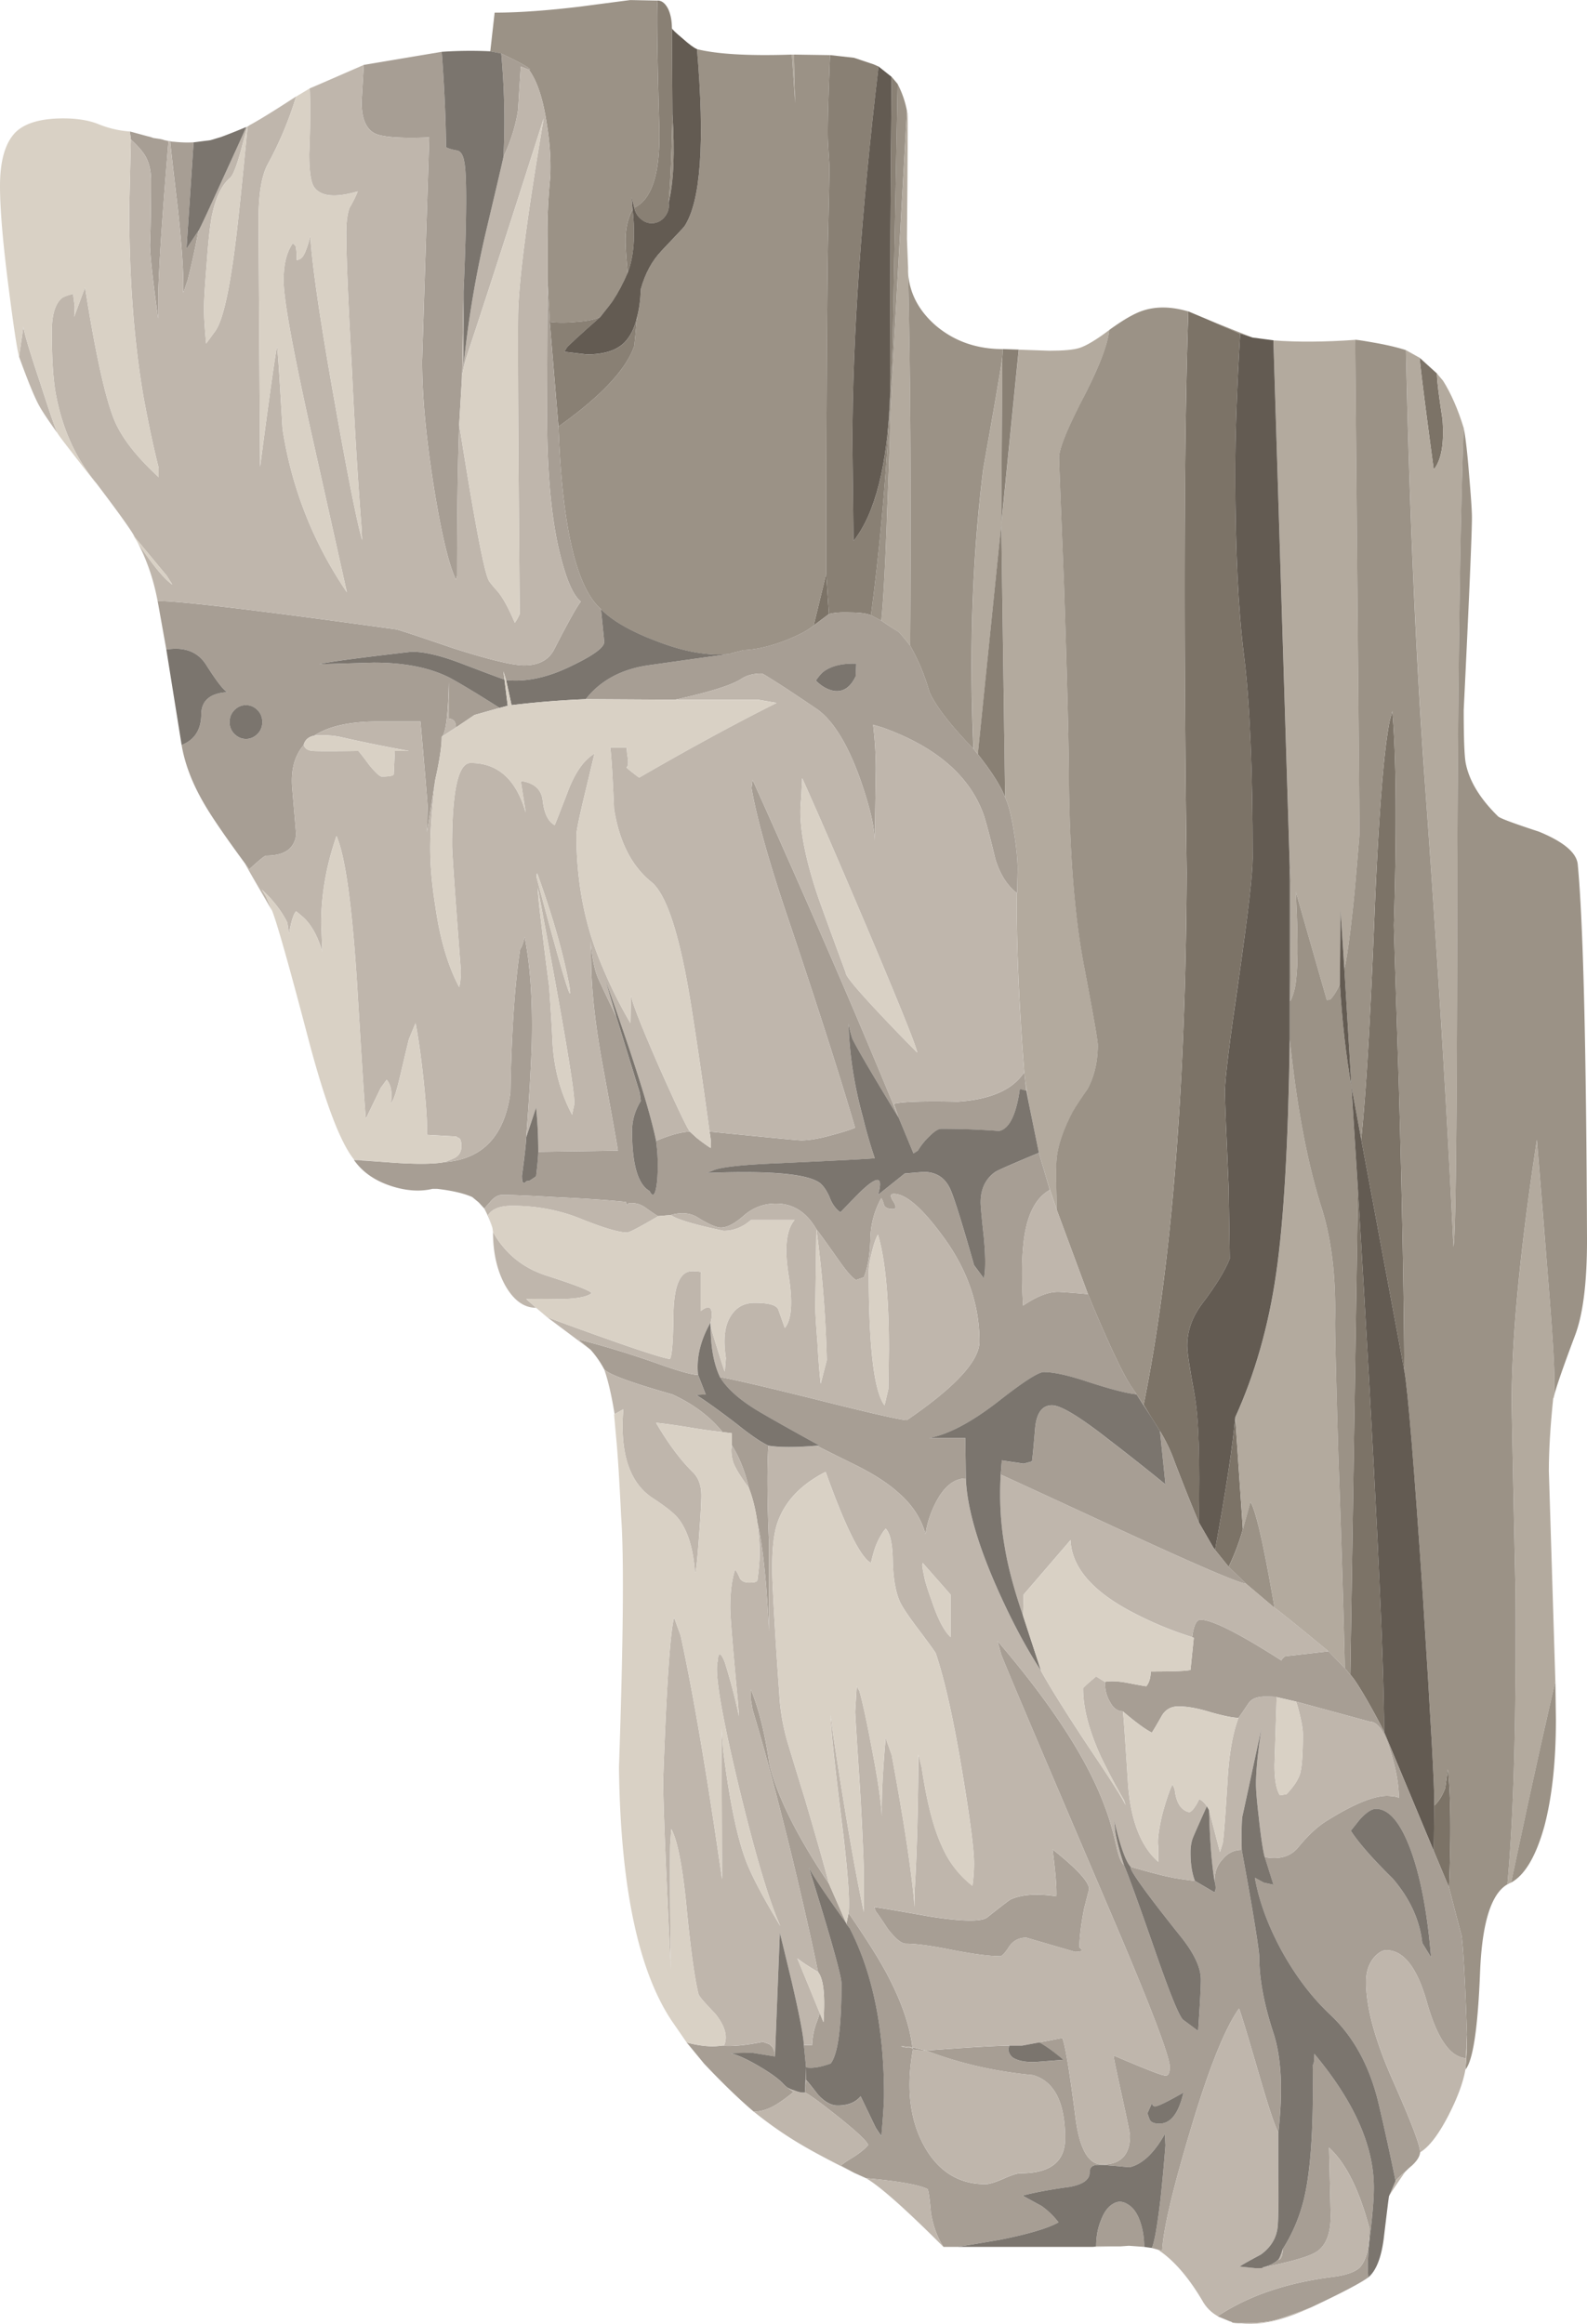 <svg xmlns="http://www.w3.org/2000/svg" viewBox="0 0 145.5 213.05"><g fill-rule="evenodd"><path d="M109.903 139.551c-.636-1.5-1.368-3.335-2.203-5.503a14.682 14.682 0 00-1.353-2.847l-.85-1.352-.648-1.05c2.533-12.5 3.852-28.765 3.95-48.799-.298-22.735-.249-39.882.151-51.45l1.9.8 2.851 1.25c-.302 5-.453 9.234-.453 12.701 0 6.933.267 12.514.8 16.748s.8 10.449.8 18.652c0 1.368-.414 4.98-1.25 10.85-.863 5.898-1.298 9.414-1.298 10.547 0 .668.118 3.618.351 8.852l.098 6.45c-.434 1.099-1.284 2.481-2.549 4.146-.899 1.202-1.353 2.485-1.353 3.853 0 .566.22 2.016.65 4.35.406 2.134.537 6.07.406 11.802zm21.844-105.303v.053c0 .602.172 1.983.504 4.152.166 2.197-.102 3.73-.801 4.598-.732-5.433-1.166-8.852-1.299-10.253l1.596 1.45zm-18.497 95.7l.698 10.25c-.298 1.098-.733 2.25-1.3 3.452l-1.25-1.552c1.002-5.464 1.617-9.518 1.852-12.15zm-37.5-77.353l.249 3.701-1.401 1.05 1.152-4.751zm52.998 73.05l-3.95-21.201c.434-4.034.85-11.134 1.25-21.299.366-8.599.814-14.269 1.352-16.997l.249-.953c.366 4.2.415 10.733.146 19.6 0 .331.151 5.2.455 14.6.297 10.669.464 19.419.498 26.25zm4.1 47.401l-1.4-3.348.048-4.152c.401-.366.738-.897 1.001-1.601l.25-1.747c.268 2.5.302 6.112.102 10.848zm-8.347-63.901c1.596 26.396 2.398 42.95 2.398 49.649-.304-.635-.817-1.601-1.554-2.9-.795-1.368-1.313-2.149-1.547-2.349l.698-44.4h.005z" fill="#7c7367"/><path d="M134.2 39.25c-.366 9.771-.566 25.455-.6 47.051-.034 18.038-.146 27.369-.351 28.003-.566-12.201-1.431-26.333-2.598-42.401-.835-11.568-1.416-24.835-1.749-39.8l1.25.697c.133 1.401.562 4.82 1.3 10.254.698-.869.967-2.401.8-4.599-.337-2.169-.503-3.55-.503-4.151v-.054l.552.655c.733 1.166 1.368 2.613 1.899 4.345zm8.253 88.878v.025c-.034 0-.05.018-.05.048-.268 2.568-.4 4.785-.4 6.65l.596 19.302c-1.133 4.833-2.48 10.98-4.048 18.447l-.351.103c.566-5.933.815-14.814.751-26.65-.234-11.002-.351-16.852-.351-17.55 0-5.932.766-13.935 2.3-23.998.8 9.696 1.269 15.566 1.401 17.598.229 3.276.283 5.282.151 6.025zm-24.198-32.825c.629 6.137 1.596 11.27 2.9 15.4.932 2.935 1.347 6.436 1.25 10.503 0 1.265.097 5.318.297 12.149.298 8.564.5 15.103.602 19.599l-1.5-1.548c-2.9-2.402-4.55-3.735-4.952-3.999-.966-5.668-1.698-8.9-2.196-9.702l-.704 2.5-.697-10.249c1.796-3.97 3.046-8.355 3.75-13.15.697-4.833 1.112-12.001 1.25-21.503zm-34.8-36.1c-.635-.8-1.001-1.23-1.104-1.298-.2-.102-.717-.434-1.547-1.001.2-1.933.38-5.38.546-10.351.166-4.097.249-6.665.249-7.695 0-.67.517-10.235 1.553-28.702l.05.249c.033.333.018 4.165-.05 11.499l.103 2.652v.352c.229 9.628.297 21.063.2 34.296zM72.8 5.006l.102 4.448-.302-4.448h.2zm24.102 105.953l-.747-2.203-.904-3.052-.899-4.4-.35-2.148-.098-.849c-.469-5.967-.703-11.451-.703-16.451h.054l.049-2.147c0-.835-.103-1.905-.304-3.204-.229-1.568-.513-2.7-.849-3.399l-.347-25.049-2.148 21.099-.401-.497c-.4-9.17-.103-17.735.899-25.704 1.132-6.366 1.713-9.785 1.748-10.249l-.098 15.351 1.602-16 2.798.098c1.299 0 2.216-.084 2.749-.25.634-.2 1.552-.746 2.748-1.65-.131 1.334-.946 3.452-2.446 6.352-1.435 2.764-2.152 4.552-2.152 5.347 0 .337.15 4.205.448 11.602.269 8.033.42 13.686.454 16.948.03 7.27.484 13.218 1.348 17.852.87 4.565 1.303 7.05 1.303 7.451 0 1.533-.316 2.88-.951 4.048-.768 1.104-1.25 1.85-1.45 2.251-.865 1.699-1.334 3.183-1.403 4.448-.033.8-.018 2.27.05 4.405zm26.353-22.154l-.353-5.4-.053 6.801c-.264.635-.562 1.119-.898 1.45l-.299.049-2.85-9.951c.2 3.7.214 6.333.048 7.9-.064.836-.249 1.553-.546 2.153.028-3.466.048-5.986.048-7.553 0-2.832-.035-4.414-.102-4.747l-1.5-48.3c2.169.167 4.669.152 7.5-.048l.401 45.248c0 .034-.151 1.797-.45 5.298-.366 3.701-.684 6.07-.946 7.1z" fill="#b3aa9e"/><path d="M118.252 95.298V79.503c.063.33.098 1.913.098 4.745 0 1.567-.015 4.087-.049 7.553.298-.6.483-1.317.546-2.152.172-1.563.152-4.2-.048-7.901l2.851 9.95.302-.048c.333-.331.63-.815.9-1.45.2 3.433.552 6.567 1.05 9.4l.6 9.55-.703 44.4-.498-.601c-.099-4.501-.299-11.035-.601-19.599-.2-6.836-.297-10.884-.297-12.149.097-4.067-.318-7.568-1.25-10.502-1.304-4.131-2.272-9.268-2.9-15.401zm24.198 32.827c.131-.742.077-2.749-.151-6.025-.133-2.031-.602-7.901-1.397-17.598-1.538 10.063-2.305 18.067-2.305 24 0 .697.118 6.547.352 17.548.068 11.836-.185 20.718-.748 26.65l.348-.102c1.567-7.467 2.92-13.614 4.052-18.448l.049 3.501c0 3.833-.351 7.08-1.05 9.752-.766 2.763-1.783 4.497-3.051 5.195-1.7.635-2.647 3.335-2.848 8.1-.2 5.235-.654 8.252-1.352 9.053a31.49 31.49 0 00.152-3.203c-.171-4.863-.337-7.895-.504-9.097a448.768 448.768 0 01-1.147-4.4c.2-4.736.166-8.348-.103-10.848l-.25 1.747c-.268.699-.6 1.231-1 1.601.034-1.435-.318-7.851-1.05-19.252-.8-11.899-1.367-18.784-1.7-20.649-.033-6.831-.2-15.581-.497-26.25-.304-9.4-.455-14.269-.455-14.6.269-8.867.22-15.4-.146-19.6l-.249.953c-.538 2.728-.986 8.398-1.353 16.997-.4 10.17-.815 17.27-1.25 21.303L123.9 99.6l-.649-10.801c.262-1.03.58-3.399.946-7.1.304-3.496.45-5.264.45-5.298l-.401-45.248c.171 0 .719.082 1.651.248 1.166.2 2.168.435 3.003.699.332 14.97.913 28.233 1.748 39.8 1.167 16.069 2.032 30.2 2.603 42.401.2-.633.312-9.965.346-28.002.034-21.596.234-37.28.6-47.046.166.796.338 2.266.504 4.4.166 1.933.249 3.197.249 3.798 0 1.402-.249 7.285-.753 17.652 0 2.73.069 4.38.201 4.946.337 1.601 1.318 3.204 2.95 4.8.165.171 1.415.635 3.75 1.401 2.27.933 3.452 1.934 3.554 3.003.498 5.23.781 16.713.849 34.448 0 3.897-.366 6.817-1.103 8.75-1.157 3.077-1.807 4.967-1.948 5.674zM58.149 19.053l-.25-.997.097 1.148c-.429.801-.649 1.734-.649 2.802 0 .665.07 1.665.2 2.999-.43 1.001-.883 1.85-1.347 2.549-.133.2-.518.702-1.153 1.499-.463.235-1.18.386-2.148.453-.967.099-1.802.099-2.5 0l-.2-3.852v-3.598c-.034-1.802.048-3.75.248-5.85.07-1.601-.048-3.286-.35-5.048-.333-2.17-.865-3.75-1.597-4.752.331-.033-.518-.532-2.549-1.498l-1.001-.2.4-3.55c2.197 0 4.815-.187 7.847-.553 3.037-.4 4.57-.6 4.6-.6l2.5.049c-.098.766-.05 4.654.15 11.65.103 4.136-.663 6.582-2.298 7.349zm3.148-.45c.167-1.83.284-4.55.352-8.15.235 3.536.117 6.25-.352 8.15zm14.8-13.55c-.166 4.137-.23 6.735-.195 7.803.03.602.083 1.417.147 2.447 0 .337-.049 2.67-.147 7.002-.102 6.899-.15 17.001-.15 30.303l-1.153 4.746c-.567.469-1.5.952-2.799 1.45-1.366.502-2.583.766-3.651.801a9.43 9.43 0 01-.997.249l-.102.054-.151.048c-1.934.2-4.152-.186-6.652-1.152-2.397-.899-4.116-1.88-5.146-2.949-2.27-1.997-3.569-7.584-3.901-16.749 3.901-2.768 6.216-5.233 6.949-7.402.102-.966.185-1.831.253-2.598.195-.732.313-1.601.347-2.602.4-1.43 1.035-2.598 1.9-3.501 1.332-1.397 2.035-2.148 2.098-2.247 1.504-2.27 1.885-7.685 1.153-16.25 1.865.465 4.766.63 8.701.499l.298 4.448-.103-4.448 3.301.049zm7.354 54.15c.098-13.232.029-24.667-.2-34.295.098 1.898.946 3.55 2.549 4.946 1.699 1.435 3.75 2.152 6.147 2.152l-.048.699c-.035.464-.617 3.883-1.749 10.249-1.001 7.969-1.304 16.534-.904 25.704-2.134-2.203-3.481-3.95-4.047-5.254a19.086 19.086 0 00-1.748-4.2zm-2.651-2.3l-.953-.497c1.002-7.466 1.67-15.85 2.002-25.151 0-.499.152-8.35.45-23.55.4.766.683 1.583.85 2.451C82.112 28.623 81.6 38.19 81.6 38.858c0 1.03-.083 3.598-.254 7.695-.166 4.97-.346 8.418-.546 10.35zm28.149-28.348c-.4 11.568-.449 28.715-.152 51.45-.097 20.034-1.416 36.299-3.95 48.799l-.8-1.196-.2-.303c-.797-1.099-2.163-3.985-4.097-8.648l-2.851-7.7c-.069-2.133-.084-3.603-.05-4.4.063-1.27.532-2.753 1.397-4.452.2-.401.684-1.148 1.45-2.246.635-1.168.953-2.52.953-4.053 0-.401-.435-2.881-1.304-7.451-.865-4.634-1.314-10.581-1.349-17.848-.029-3.266-.18-8.92-.449-16.952-.297-7.398-.448-11.265-.448-11.598 0-.8.717-2.582 2.147-5.35 1.505-2.9 2.32-5.02 2.451-6.353 1.237-.899 2.233-1.479 3.004-1.748 1.264-.435 2.68-.415 4.248.049zm4.751 2.05l-2.851-1.25 3.998 1.603-1.147-.353zm.249 109.6l.698-2.5c.503.801 1.235 4.034 2.202 9.702l-2.603-2.202-1.596-1.547c.566-1.202 1.001-2.354 1.299-3.453z" fill="#9b9286"/><path d="M76.099 5.05l2.202.249 1.796.601.454.2C78.95 19.563 78.15 31.088 78.15 40.65l.102 8.95c1.997-2.535 3.116-6.969 3.35-13.301 0-10.43.048-20.18.15-29.248l.548.649c-.297 15.2-.45 23.053-.45 23.55-.331 9.301-1 17.681-2.001 25.151-.43-.166-1.065-.248-1.9-.248-.83-.034-1.479.015-1.948.146l-.249-3.701c0-13.297.05-23.4.152-30.298.097-4.331.146-6.665.146-7.002-.064-1.03-.118-1.845-.146-2.447-.04-1.068.028-3.666.195-7.802zm-14.449 5.4c-.068 3.599-.185 6.319-.351 8.15.068.435-.034.835-.298 1.201-.268.367-.601.582-1.001.649a1.429 1.429 0 01-1.153-.297c-.366-.27-.595-.635-.697-1.104 1.635-.766 2.401-3.213 2.299-7.349-.2-6.996-.249-10.884-.152-11.65.372 0 .69.249.953.753.235.497.351 1.098.351 1.796l.049 7.851zm31.749 21.603l-1.601 16L91.9 32.7l.049-.697 1.45.049zm-1.598 16L92.15 73.1c-.401-1.035-1.231-2.347-2.5-3.95L91.8 48.053zM57.55 25.003c-.131-1.333-.2-2.334-.2-2.998 0-1.07.22-2.002.649-2.804.268 2.403.117 4.337-.45 5.802zm-6.348 14.1l-.801-9.598c.699.098 1.534.098 2.5 0 .968-.069 1.685-.22 2.149-.455-1.934 1.705-2.964 2.651-3.1 2.853l-.201.35 2.05.25c1.568 0 2.72-.367 3.453-1.1.533-.532.918-1.303 1.148-2.3-.064.768-.146 1.632-.249 2.598-.732 2.169-3.052 4.634-6.949 7.403z" fill="#898074"/><path d="M63.901 4.5c.733 8.564.347 13.979-1.152 16.25-.068.098-.767.849-2.099 2.245-.865.904-1.5 2.071-1.9 3.501-.034 1.002-.151 1.87-.351 2.603-.23.996-.615 1.767-1.148 2.3-.732.732-1.885 1.098-3.452 1.098l-2.052-.248.202-.352c.136-.2 1.166-1.147 3.1-2.852.635-.795 1.02-1.299 1.152-1.499.464-.698.918-1.547 1.348-2.548.566-1.465.717-3.4.448-5.802L57.9 18.05l.25.996c.103.469.331.835.698 1.104.337.264.717.366 1.152.297.4-.067.732-.282 1.001-.648.264-.367.367-.767.298-1.202.468-1.9.586-4.615.351-8.15l-.049-7.851c.064.136.382.435.948.904.635.566 1.083.899 1.352 1.001zm17.846 2.549c-.097 9.067-.146 18.817-.146 29.247-.233 6.333-1.352 10.767-3.348 13.302l-.103-8.95c0-9.567.8-21.086 2.397-34.552l1.2.953zm31.954 23.548l1.148.353 1.898.249 1.5 48.301v15.795c-.132 9.503-.547 16.67-1.25 21.504-.698 4.8-1.948 9.185-3.75 13.15-.23 2.631-.85 6.685-1.846 12.148l-.151-.197-1.353-2.349c.137-5.732 0-9.668-.4-11.802-.43-2.334-.65-3.784-.65-4.35 0-1.368.45-2.651 1.353-3.853 1.265-1.665 2.115-3.047 2.549-4.146l-.098-6.45c-.234-5.234-.351-8.184-.351-8.852 0-1.133.435-4.65 1.299-10.547.835-5.87 1.25-9.482 1.25-10.85 0-8.203-.269-14.418-.802-18.652s-.8-9.815-.8-16.748c0-3.467.152-7.701.454-12.701zm13.199 128.2c0-6.698-.801-23.247-2.397-49.648l-.602-9.55c-.502-2.833-.853-5.968-1.055-9.4l.054-6.797.352 5.395.65 10.802.898 4.852 3.95 21.198c.333 1.865.899 8.75 1.699 20.648.732 11.402 1.085 17.818 1.05 19.253l-.049 4.151-4.55-10.904z" fill="#635b52"/><path d="M134.5 186.548l-.103 2.153c-1.436-.102-2.617-1.782-3.55-5.048-.898-3.238-2.148-4.854-3.75-4.854-.366 0-.752.235-1.147.699-.469.566-.704 1.303-.704 2.2 0 2.37.835 5.416 2.5 9.152 1.637 3.696 2.452 5.849 2.452 6.45v.049c-.034.366-.283.766-.752 1.201a6.3 6.3 0 00-.499.449c-.497.435-.835.747-1 .947a257.414 257.414 0 00-1.5-6.85c-.8-3.531-2.3-6.334-4.5-8.399-1.7-1.6-3.2-3.583-4.498-5.947-1.235-2.3-2.037-4.503-2.403-6.601l.801.448.898.2-.849-2.7.103.152c.166.063.448.097.848.097.9 0 1.617-.317 2.15-.946.903-1.104 1.753-1.9 2.548-2.403 2.535-1.597 4.439-2.383 5.704-2.348.6.033.932.097 1.001.2 0-1.168-.235-2.534-.704-4.102-.566-1.933-1.216-2.9-1.949-2.9l-6.8-1.85-1.748-.4c-.035-.03-.387-.05-1.05-.05-.766 0-1.285.214-1.553.65-.567.834-.865 1.27-.898 1.298-.47 0-1.3-.166-2.5-.498-1.168-.366-2.17-.552-3-.552-.702 0-1.22.302-1.552.899-.532.937-.83 1.435-.898 1.503-.6-.302-1.484-.952-2.652-1.947-.464 0-.849-.269-1.147-.806-.332-.533-.503-1.163-.503-1.895.538-.103 1.235-.068 2.105.097 1.03.201 1.597.299 1.699.299.264-.333.4-.781.4-1.348 2.134 0 3.35-.048 3.648-.15l.302-2.95a.36.36 0 01-.151-.05c.132-1.035.381-1.567.747-1.6 1.07 0 3.55 1.25 7.451 3.75v-.05a.925.925 0 01.352-.35l3.95-.45 1.5 1.552.497.596c.235.2.753.986 1.553 2.354.732 1.298 1.25 2.265 1.552 2.9l4.546 10.898 1.402 3.35c.401 1.567.781 3.032 1.147 4.4.166 1.205.333 4.238.504 9.1zm-9.05 22.25c-.734.533-2.481 1.45-5.25 2.75-1.635.635-2.782 1.035-3.453 1.2-.732.167-1.678.25-2.846.25h-.2a3.71 3.71 0 01-.703-.05l-.147-.102h-.053l-1.197-.497h.049c2.803-1.865 6.319-3.066 10.553-3.599 1.263-.166 2.098-.469 2.5-.904.566-.63.848-1.811.848-3.55-.932-3.53-2.167-5.995-3.701-7.396l.152 6.25c0 1.635-.434 2.734-1.3 3.3-.668.435-2.333.919-5 1.45.666-.166 1.148-.4 1.452-.698.131 0 .249-.102.346-.302.069-.201.103-.435.103-.699a14.906 14.906 0 001.747-3.852c.768-2.5 1.104-6.851 1.001-13.053.103 0 .152-.331.152-.995 3.53 4.233 5.347 8.198 5.45 11.899.033.932-.07 2.397-.303 4.4-.235 1.767-.299 3.169-.201 4.199zm-22.399-37.797c.367.83 1.349 3.55 2.95 8.149 1.333 3.834 2.168 5.85 2.5 6.05l1.348 1.001c.166-2.466.249-4.033.249-4.702 0-1.099-.615-2.416-1.845-3.95-3.17-3.965-4.703-6.099-4.6-6.396 1.865.532 3.08.85 3.647.947.234.068.981.185 2.251.351l1.797 1.05c.137-.235.137-.581 0-1.05 0-.801.248-1.465.752-2.002.469-.566 1.05-.849 1.748-.849.137.733.45 2.519.952 5.351.435 2.598.649 4.102.649 4.502 0 1.963.435 4.282 1.299 6.948.732 2.232.883 5.269.45 9.102-.333-.6-.948-2.47-1.852-5.6-1-3.438-1.581-5.352-1.747-5.753-1.299 1.803-2.803 5.566-4.503 11.299-1.596 5.337-2.446 8.97-2.548 10.899l-.4-.098-.552-.151c.234-.464.503-1.963.805-4.498.195-1.898.347-3.535.445-4.902l-.048-1.049c-1.002 1.768-2.082 2.783-3.248 3.051-1.035-.102-1.601-.151-1.704-.151-.665-.064-1.113-.084-1.348-.049-.4.034-.6.269-.6.698 0 .635-.6 1.07-1.802 1.304-1.768.23-3.213.498-4.351.796.968.537 1.553.855 1.753.952a7.21 7.21 0 011.548 1.499c-.932.532-2.73 1.069-5.396 1.601-2.5.435-3.817.65-3.95.65h-1.201c-.566-.865-.951-1.919-1.153-3.15-.097-1.166-.195-1.885-.297-2.149-.801-.4-2.685-.73-5.649-1l-1.104-.498-1.196-.654c.165-.166.581-.45 1.25-.85.6-.4 1.015-.747 1.25-1.05-.166-.4-1.134-1.299-2.901-2.7-1.635-1.299-2.603-1.998-2.9-2.1l.097-1.147c.167.166.533.616 1.104 1.348.596.669 1.196 1 1.798 1 .937 0 1.635-.282 2.103-.849l1.397 2.9.498.748c.17-1.831.254-3.081.254-3.75 0-6.134-1.05-11.231-3.15-15.299-.103-.131-.2-.267-.302-.4l.2-1.001c1.5 2.169 2.632 3.95 3.398 5.352 1.402 2.598 2.217 4.917 2.452 6.948l1.25.302c3.998-.302 6.552-.448 7.65-.448-.165.366-.082.712.25 1.05.463.331 1.182.483 2.148.448l2.549-.2c-.864-.732-1.596-1.27-2.197-1.6l2.1-.402c.268.67.668 3.086 1.2 7.251.367 2.901 1.182 4.351 2.447 4.351 1.704 0 2.554-.883 2.554-2.65 0-.202-.254-1.432-.753-3.697-.497-2.266-.751-3.486-.751-3.653 2.734 1.167 4.253 1.768 4.555 1.802.396.166.596-.083.596-.751 0-1.032-1.997-6.197-5.996-15.5-5.766-13.5-8.921-20.932-9.452-22.3l-.348-1.25c5 5.836 8.281 10.9 9.849 15.2.366.934.717 2.134 1.05 3.6.2.932.435 1.513.699 1.748h.003zm3.248 23.702c1.035 0 1.767-.953 2.202-2.853-1.333.768-2.168 1.183-2.5 1.25-.166.064-.302-.019-.401-.254l-.4.904c.133.4.22.615.249.65.132.2.415.303.85.303zm-3.55 11.25h-2.251c0-.904.152-1.705.455-2.403.263-.732.63-1.231 1.098-1.499.434-.268.884-.25 1.353.049.464.269.83.766 1.099 1.499.262.732.4 1.532.4 2.402l-1.402-.102-.752.054zM69.1 193.599c-1.366-1.168-2.885-2.633-4.55-4.4l-1.602-1.948c.035 0 .084.014.151.049 1.201.303 2.218.385 3.053.249.863.102 2.128-.015 3.798-.346l.547.2c.37.228.552.615.552 1.147l-2.149-.351-1.952.054c.634.13 1.517.53 2.651 1.196 1.133.669 1.899 1.235 2.3 1.704.068.063.165.146.302.248l.547.395a13.78 13.78 0 01-1.499 1.104c-.732.464-1.45.699-2.149.699zm6.05-9.048l.347.849c.17-2.465 0-3.999-.498-4.599-.497-2.466-1.265-5.87-2.3-10.201-1.367-5.6-2.602-10.219-3.701-13.852l-.151-.898v-.947c.737 1.796 1.303 4.096 1.703 6.893.733 2.969 2.549 6.603 5.45 10.904l1.597 3.648c-2.032-2.833-3.18-4.552-3.448-5.147 2.002 6.43 3.004 9.98 3.004 10.645 0 4.067-.338 6.518-1.001 7.353-.938.332-1.686.45-2.252.352l-.2-2.051h.752c.03-.669.147-1.299.347-1.9.2-.531.318-.884.351-1.049zm-19.751-59a9.13 9.13 0 00-1.25-1.801l-1.152-.952c2.168.537 4.585 1.27 7.25 2.202 1.935.699 3.185 1.05 3.75 1.05l.705 1.801-.855.049c.937.601 2.187 1.5 3.75 2.7 1.2.968 2.153 1.616 2.85 1.949-.13 2.002-.115 4.917.05 8.75v8.252c-.03-.899-.117-2.266-.25-4.102-.233-2.665-.497-4.599-.8-5.8-.165-1.232-.434-2.315-.795-3.248-.338-1.47-.855-2.769-1.553-3.901v-1.099a70.943 70.943 0 00-.85-.102c-1.167-1.435-2.7-2.583-4.6-3.453-3.735-1.064-5.815-1.831-6.25-2.295zm10.601.699c1.333.234 4.532.981 9.599 2.251 4.531 1.133 7.051 1.699 7.55 1.699 4.433-3.032 6.65-5.435 6.65-7.202 0-3.398-1.119-6.617-3.35-9.648-1.899-2.597-3.399-3.897-4.501-3.897-.333 0-.353.23-.049.698.303.464.283.699-.05.699-.4 0-.669-.117-.8-.352-.069-.298-.151-.513-.249-.65a7.877 7.877 0 00-1.001 3.702c-.035 1.465-.235 2.651-.601 3.55l-.698.249c-.302-.133-.786-.664-1.45-1.596-1.201-1.705-1.933-2.72-2.202-3.053-.899-1.567-2.134-2.354-3.701-2.354-1.133 0-2.114.372-2.95 1.104-.83.733-1.533 1.099-2.1 1.099-.4 0-1.064-.284-2.002-.85-.732-.498-1.596-.6-2.597-.298l-1.153.098c-.195-.098-.595-.366-1.196-.8a2.173 2.173 0 00-1.304-.401c-.195 0-.331.068-.395.2a.923.923 0 01-.053-.298c-1.5-.166-3.697-.317-6.597-.449-2.368-.137-3.951-.2-4.751-.2-.4 0-.786.234-1.152.698l-.498.552-.499-.552-.6-.498c-.732-.332-1.802-.586-3.203-.752h-.45c-1.133.269-2.383.186-3.75-.249-1.533-.497-2.68-1.299-3.447-2.402h.049l2.198.15.702.05c2.5.2 4.283.2 5.348 0 3.5-.264 5.517-2.398 6.05-6.397.102-5.566.4-9.97.902-13.202.098 0 .23-.348.4-1.05.533 2.7.748 5.986.65 9.854-.069 2.162-.235 5-.502 8.495-.03.703-.167 1.885-.402 3.55 0 .668.138.835.402.503l.302-.048c.166-.103.366-.235.6-.402.133-1.132.2-1.885.2-2.251l7.3-.102c-.067-.498-.517-3.032-1.352-7.598-.698-3.735-1.064-6.967-1.1-9.701l-.048-1.9c.133 1.47.348 2.569.65 3.301.234.531.8 1.733 1.699 3.599l2.149 7 .102.752c-.532.864-.801 1.782-.801 2.749 0 3.066.532 4.898 1.602 5.498.332.67.567.352.698-.947a16.984 16.984 0 00-.098-3.652c1.265-.533 2.3-.816 3.097-.85l.6.551c.502.401.932.714 1.303.948.064-.264.03-.767-.102-1.5 5.332.533 8.135.802 8.399.802.732 0 1.703-.166 2.9-.504.868-.228 1.552-.448 2.05-.648C77.032 98.734 75 92.38 72.3 84.348c-1.767-5.2-2.9-9.232-3.399-12.098l.098-.752c5.401 12.002 9.869 22.333 13.404 31-2.437-3.998-3.853-6.415-4.253-7.25a8.773 8.773 0 01-.352-1.402c.068 2.769.503 5.62 1.298 8.555A49.247 49.247 0 0080.2 106.2c-.697.064-3.584.215-8.652.449-3.53.132-5.615.366-6.25.699l-.498.2c5.733-.23 9.185.068 10.351.903.333.264.635.698.899 1.299.234.635.566 1.099 1.001 1.401l1.45-1.503c.733-.733 1.264-1.183 1.597-1.348.605-.337.737.083.4 1.25l2.45-1.954 1.7-.146c1.202 0 2.037.546 2.5 1.645.367.835 1.085 3.135 2.15 6.905l.902 1.196c.166-.698.166-1.948 0-3.75-.2-1.797-.302-2.866-.302-3.198 0-1.235.448-2.168 1.352-2.798.333-.2 1.665-.786 3.999-1.752l.899 3.05.102.346c-1.401.772-2.216 2.52-2.451 5.254-.131 1.43-.131 3.218 0 5.352 1.332-.904 2.466-1.319 3.399-1.25.537.029 1.386.098 2.553.2 1.934 4.663 3.297 7.549 4.097 8.648l.2.297.15.249c-.932-.098-2.415-.478-4.447-1.148-1.802-.6-3.155-.897-4.052-.897-.499 0-1.915.917-4.249 2.749-2.465 1.898-4.565 2.997-6.299 3.3h3.35l.049 3.7c-1.099 0-2.036.768-2.802 2.3a9.264 9.264 0 00-.9 2.8c-.4-1.465-1.25-2.75-2.548-3.85-.932-.834-2.231-1.67-3.901-2.5-2.3-1.132-3.468-1.718-3.496-1.752h.248c-2.9-1.596-4.853-2.7-5.853-3.301-1.563-.966-2.667-1.962-3.297-2.997zM16.65 68.3c1.201-.469 1.803-1.416 1.803-2.852.028-1.23.83-1.9 2.397-1.997-.332-.137-.981-.967-1.949-2.5-.766-1.201-1.982-1.67-3.652-1.401l-.698-3.901a24.767 24.767 0 00-.102-.553c2.036 0 9.316.869 21.85 2.603.235.034 1.954.601 5.151 1.7C44.785 60.468 46.983 61 48.051 61c1.334 0 2.247-.484 2.75-1.45 1.264-2.466 2.08-3.936 2.452-4.4-.635-.502-1.222-1.752-1.754-3.75-.899-3.266-1.348-7.749-1.348-13.452l.049-12.3.2 3.853.801 9.599c.333 9.165 1.632 14.746 3.897 16.749l.302 2.997c0 .503-.966 1.222-2.9 2.154-2.202 1.099-4.234 1.548-6.099 1.348l-.248-.8.097.75c-.069 0-1.367-.484-3.901-1.45-1.9-.733-3.433-1.1-4.6-1.1-4.898.567-7.734.948-8.501 1.148l5-.146c2.9 0 5.268.483 7.1 1.45 1.035.561 2.52 1.465 4.453 2.7l-2.3.649-1.7 1.147c0-.531-.218-.8-.648-.8v-3.35c-.07 3.067-.284 4.737-.655 5 0 .869-.2 2.188-.595 3.95l-.753 4.8.049-2.348c0-.298-.214-2.9-.649-7.798H34.4c-2.466.029-4.331.464-5.601 1.299-.498.097-.815.366-.948.801v.049c-.868 1-1.22 2.367-1.05 4.101.23 2.666.348 4.048.348 4.145-.166 1.27-1.08 1.905-2.749 1.905-.132 0-.65.415-1.549 1.25l-.4-.552c-1.767-2.403-3.002-4.2-3.701-5.4-1.099-1.866-1.801-3.682-2.1-5.45zM15.6 12.948c.133.035.25.048.353.048.663.069 1.25.084 1.747.054h.049l-.649 9.746 1.099-1.645a78.124 78.124 0 01-.996 4.547l-.402 1.15c.064-1.434-.102-4.017-.502-7.748-.43-3.666-.664-5.717-.699-6.152zm-.502-.098l.35.098c-.565 6.7-.883 11.436-.945 14.2v2.05c-.47-3.3-.72-5.532-.753-6.7.069-1.698.098-3.68.098-5.952 0-.863-.167-1.596-.498-2.197-.269-.469-.719-.981-1.347-1.553l-.103-.746 1.65.449c.166.034.331.082.498.151l.655.098.2.048c.028 0 .082.02.146.054h.049zm27.25 21.851L42.1 38.9c-.132 3.696-.2 8.33-.2 13.896l-.099.353c-.668-1.403-1.352-4.283-2.05-8.648-.703-4.468-1.05-8.267-1.05-11.402l.649-20.503c-2.567.103-4.219-.015-4.95-.346-.831-.401-1.25-1.367-1.25-2.901l.2-3.398 7.148-1.201c.235 3.1.37 6.015.4 8.75.27.131.62.234 1.05.298.303.102.503.42.6.952.27 1.166.25 5.166-.048 11.996l-.151 7.955zM111.402 142.1l1.25 1.552 1.597 1.548c-.698-.064-4.58-1.734-11.65-5-7.198-3.335-10.815-5-10.85-5l.102-1.299 1.998.298.752-.2c.034-.03.136-1.05.303-3.047.13-1.401.648-2.105 1.547-2.105.801 0 2.52 1.035 5.151 3.105a238.464 238.464 0 015.249 4.147l-.502-4.898a14.59 14.59 0 011.352 2.851 189.844 189.844 0 002.203 5.499l1.347 2.355.151.196zM83.453 59.198a19.086 19.086 0 011.747 4.2c.566 1.303 1.914 3.05 4.048 5.253l.4.498c1.27 1.602 2.1 2.915 2.5 3.95.337.699.616 1.831.85 3.399.2 1.298.303 2.368.303 3.203l-.048 2.148h-.054c-.865-.669-1.514-1.699-1.949-3.1-.4-1.699-.752-3.033-1.05-3.999-1.269-3.599-4.365-6.285-9.301-8.052l-.85-.25c.166 1.402.249 2.77.249 4.102l-.098 6.5c-.034-1.334-.502-3.267-1.401-5.801-1.133-3.1-2.418-5.166-3.848-6.201-.435-.298-1.352-.918-2.753-1.85-1.5-.968-2.28-1.452-2.35-1.452-.765 0-1.4.172-1.9.504-.868.566-2.88 1.201-6.048 1.899l-8.199-.049c1.333-1.699 3.233-2.734 5.699-3.1 3.53-.504 6.03-.85 7.5-1.05l.151-.049.098-.053a9.517 9.517 0 001.001-.25c1.064-.034 2.28-.298 3.648-.8 1.302-.498 2.236-.982 2.802-1.45l1.401-1.05c.464-.132 1.113-.18 1.948-.147.835 0 1.47.083 1.9.249l.952.499c.83.566 1.348.897 1.548 1 .102.069.469.499 1.104 1.299zm-37.3-44.8c.166-3.032.097-6.2-.2-9.497 2.03.967 2.88 1.465 2.548 1.499l-.752-.302c-.068 1-.151 2.312-.249 3.95-.2 1.4-.65 2.85-1.347 4.35zm-22.554 50.7c-.298-.297-.65-.448-1.05-.448s-.748.151-1.05.449a1.515 1.515 0 00-.449 1.104c0 .43.151.8.449 1.098.302.298.65.449 1.05.449s.752-.151 1.05-.449c.302-.297.449-.668.449-1.098 0-.435-.147-.802-.45-1.104zm51.952-3.55c-.2.138-.453.42-.751.856.533.532 1.104.85 1.699.947.835.103 1.485-.352 1.954-1.347l.048-1.153c-1.27-.035-2.251.2-2.95.698zm7.047 126.05c.235.103.453.137.655.103.258 0 .41.069.448.2l-.048-.2-1.055-.102zm2.105 9.102c1.298 2.369 3.183 3.55 5.643 3.55.338 0 .889-.166 1.652-.497.737-.333 1.268-.504 1.6-.504 2.7 0 4.053-1.064 4.053-3.198 0-3.301-.986-5.235-2.948-5.801-3.502-.331-6.768-1.084-9.8-2.251-.47 0-.87-.029-1.202-.098-.635 3.468-.302 6.402 1.002 8.799zm-4.552-21.85c.367.034 2.052.318 5.049.854 2.969.465 4.731.499 5.298.099 1.303-1.037 2.017-1.583 2.153-1.652 1.002-.463 2.398-.566 4.199-.297.035-.835-.082-2.27-.351-4.301 2.231 1.767 3.35 2.982 3.35 3.65l-.449 1.747c-.269 1.368-.415 2.564-.45 3.599.4.269.269.4-.4.4l-4.449-1.299c-.697 0-1.235.284-1.601.85s-.635.849-.801.849c-.933 0-2.368-.18-4.296-.551-1.94-.396-3.39-.597-4.355-.597-.397 0-.948-.454-1.647-1.352-.635-.966-1.001-1.499-1.103-1.601l-.147-.4zm2.252-72.349l-.454-1.298c.732-.2 2.685-.27 5.849-.2 3.037-.2 5.068-1.1 6.103-2.7l.098.848.102.85-.6-.151c-.332 2.368-.967 3.653-1.9 3.853a69.543 69.543 0 00-5.302-.2c-.264 0-.615.215-1.05.648-.43.402-.796.85-1.099 1.348l-.4.252-1.347-3.252zM127.7 172.25c1.568 1.831 2.466 3.799 2.7 5.899l.801 1.299c-.337-4.063-.952-7.335-1.851-9.8-.932-2.535-2.001-3.8-3.197-3.8-.4 0-.904.332-1.504 1l-.801.997c.703 1.104 1.987 2.569 3.852 4.405z" fill="#a79e94"/><path d="M130.2 197.349v-.049c0-.601-.815-2.749-2.451-6.45-1.665-3.731-2.5-6.782-2.5-9.151 0-.898.235-1.63.703-2.196.395-.47.782-.704 1.148-.704 1.601 0 2.851 1.621 3.75 4.854.932 3.266 2.114 4.946 3.55 5.048l.102-2.148c0 1.132-.053 2.197-.152 3.198-.2 1.166-.718 2.568-1.553 4.199-.897 1.734-1.747 2.851-2.548 3.35l-.049.049zm-2.851 3.999l.6-1.397c.166-.2.503-.517 1.001-.952a2.582 2.582 0 00-.351.454c-.733 1.065-1.148 1.7-1.25 1.895zm-13.648 11.65h.2c1.168 0 2.114-.083 2.847-.25.67-.165 1.817-.565 3.452-1.2-2.134 1-3.984 1.503-5.551 1.503-.333 0-.65-.018-.948-.053zm3.448-5.795c.102-.035.254-.372.449-1.002-.002.264-.03.498-.1.699-.097.2-.214.303-.35.303zm-1.451.697c2.665-.531 4.335-1.015 5-1.45.868-.566 1.303-1.665 1.303-3.3l-.152-6.25c1.533 1.401 2.768 3.866 3.701 7.396 0 1.734-.283 2.92-.849 3.55-.401.435-1.236.738-2.5.904-4.233.533-7.753 1.734-10.552 3.599a3.55 3.55 0 01-1.401-1.396c-1.3-2.203-2.667-3.77-4.097-4.703l.395.098c.103-1.93.953-5.562 2.549-10.9 1.705-5.732 3.204-9.495 4.502-11.298.167.401.752 2.315 1.748 5.753.904 3.13 1.519 5 1.856 5.6v4.2c.029 2.03.014 3.466-.053 4.296-.064 1.104-.582 2.002-1.55 2.7-1.068.566-1.718.937-1.947 1.103l1.445.147c.669 0 .869-.014.601-.049zm-12.95-1.947l-2.55.048.298-.048h2.252zm-23.35-6.25c2.97.263 4.848.595 5.65.996.102.267.2.986.297 2.147.201 1.237.586 2.285 1.153 3.155-3.467-3.467-5.83-5.566-7.1-6.298zm-1.098-.504c-2.134-1.064-3.736-1.914-4.8-2.549-1.436-.835-2.901-1.85-4.4-3.051.699 0 1.416-.235 2.149-.699a13.78 13.78 0 001.499-1.104l-.547-.395c.167.098.367.182.595.249.402.166.738.23 1.002.196l.102-2.3v1.153l-.102 1.147c.302.103 1.27.805 2.9 2.104 1.767 1.396 2.735 2.3 2.9 2.7-.234.299-.65.65-1.25 1.05-.668.396-1.084.684-1.25.85l1.202.649zm10.249-63.648c.102 2.564 1.015 5.83 2.749 9.8 1.332 3.033 2.72 5.65 4.15 7.852.87 1.562 2.315 3.882 4.35 6.948 1.935 2.867 3.067 4.649 3.4 5.352l-.148-.454A62.772 62.772 0 01101 161.2c-1.132-2.436-1.7-4.565-1.7-6.401 0-.064.401-.435 1.196-1.099l.802.498c0 .732.166 1.367.502 1.9.299.537.684.801 1.148.801.035.068.186 2.168.45 6.303.2 3.53 1.132 6.03 2.802 7.5V169.3c-.102-.468.015-1.435.346-2.9.372-1.367.689-2.3.953-2.802l.2.454c.132 1.23.581 1.933 1.347 2.1.172-.07.338-.235.504-.5.103-.135.234-.37.4-.702.23.103.464.318.699.649-.733 1.636-1.168 2.618-1.3 2.95-.136.366-.2.8-.2 1.299 0 1.035.132 1.904.401 2.602-1.27-.166-2.017-.283-2.251-.351-.566-.097-1.783-.415-3.648-.947-.468-.533-.971-1.95-1.503-4.25l.102.997c.131.835.4 1.865.8 3.101-.267-.235-.502-.816-.702-1.748-.333-1.47-.684-2.665-1.05-3.6-1.563-4.3-4.85-9.37-9.85-15.2l.352 1.25c.533 1.363 3.683 8.8 9.449 22.3 3.999 9.298 6.001 14.463 6.001 15.5 0 .668-.2.917-.601.75-.303-.033-1.816-.634-4.55-1.8 0 .166.249 1.38.746 3.647.504 2.265.753 3.5.753 3.701 0 1.768-.85 2.652-2.55 2.652-1.27 0-2.084-1.45-2.45-4.352-.533-4.17-.933-6.586-1.197-7.251l-2.105.401-1.596.298h-1.152c-1.1 0-3.648.151-7.647.449l-1.25-.298c-.235-2.031-1.055-4.35-2.451-6.947-.766-1.403-1.9-3.184-3.404-5.353.138-1.166-.082-4.019-.643-8.55-.635-5.102-.973-8.3-1.002-9.599l.249 1.899c1.099 7.231 2.031 12.613 2.798 16.148v-3.848a288.685 288.685 0 00-.498-9.702c-.2-3.1-.297-4.702-.297-4.8l.146-2.353.249.454c.337 1.23.732 3.101 1.2 5.601.498 2.598.782 4.55.85 5.849-.034-1.734.083-4.116.352-7.153l.551 1.553c1.168 6.299 1.867 10.947 2.1 13.95v-1.45c.2-3.135.318-7.32.352-12.554l.298 1.201c.469 3.169 1.084 5.567 1.85 7.202a9.192 9.192 0 002.803 3.647c.097-.697.146-1.381.146-2.05 0-1.265-.351-3.999-1.049-8.199-.801-4.867-1.616-8.55-2.451-11.05-.035-.102-.499-.751-1.398-1.947-.966-1.27-1.586-2.169-1.85-2.7-.434-.904-.668-2.218-.703-3.951-.029-1.5-.249-2.452-.649-2.852l-.2.249a6.552 6.552 0 00-.85 1.754c-.103.331-.2.712-.302 1.147-.968-.532-2.35-3.316-4.15-8.35-2.3 1.168-3.785 2.749-4.45 4.752-.4 1.23-.532 3.183-.4 5.848.132 2.799.332 6.05.6 9.752.064 1.367.298 2.783.7 4.248a795.1 795.1 0 001.65 5.4c.966 3.267 1.698 5.85 2.202 7.749-2.901-4.296-4.718-7.934-5.45-10.899-.4-2.802-.966-5.102-1.704-6.898v.947l.151.903c1.1 3.633 2.334 8.247 3.702 13.848 1.035 4.335 1.802 7.734 2.3 10.2-.801-.468-1.435-.883-1.9-1.25l2.051 5c-.034.167-.151.518-.351 1.05a7.13 7.13 0 00-.352 1.899H73.7c-.034-.801-.4-2.715-1.104-5.747-.697-2.9-1.064-4.42-1.099-4.55l-.448 11.347c0-.532-.182-.914-.553-1.147l-.546-.2c-1.67.33-2.935.448-3.799.35l.249-.053c.333-.796.064-1.747-.801-2.846-.966-1.001-1.484-1.603-1.553-1.803-.366-1.435-.746-4.252-1.147-8.446-.366-3.501-.815-5.737-1.353-6.705l-.097 1.401c-.034 1.568-.019 5.367.049 11.402-.464-9.335-.698-15.103-.698-17.3.298-8.472.63-13.437 1-14.902l.601 1.65c1.167 5.367 2.432 12.818 3.799 22.349l-.049-13.847.147 1.996c.635 5.069 1.416 8.667 2.353 10.801.567 1.299 1.529 3.086 2.895 5.351-1.063-2.367-2.362-6.752-3.896-13.148-1.532-6.437-2.154-10.152-1.85-11.153.034-.596.151-.766.351-.499.098.133.195.333.298.602.532 1.698.967 3.35 1.299 4.95l-.098-1.352c-.469-4.966-.702-7.832-.702-8.598 0-1.435.15-2.603.453-3.502.167.235.313.518.449.85.166.234.45.352.85.352s.63-.05.699-.152c.034-.028.049-.082.049-.146.136-1.001.2-1.836.2-2.5 0-.704-.064-1.587-.2-2.651.302 1.201.566 3.135.8 5.8.132 1.831.22 3.199.248 4.102V141.3c-.165-3.833-.18-6.748-.048-8.75 1.036.166 2.52.166 4.453 0 .029.034 1.197.615 3.497 1.747 1.67.835 2.968 1.67 3.9 2.5 1.3 1.104 2.15 2.389 2.55 3.854a9.295 9.295 0 01.898-2.804c.772-1.532 1.704-2.3 2.803-2.3v.005zm-33.15-10c.435.464 2.515 1.232 6.25 2.3 1.9.865 3.432 2.018 4.6 3.448a57.077 57.077 0 01-3.15-.449c-1.469-.235-2.45-.366-2.949-.401 1.133 1.934 2.266 3.452 3.399 4.551.497.503.751 1.201.751 2.1 0 .634-.067 1.835-.2 3.603-.136 1.968-.254 3.13-.351 3.5l-.049-.253c-.166-2.031-.65-3.584-1.45-4.649-.366-.497-1.167-1.147-2.402-1.947-2.134-1.401-3.033-4.116-2.7-8.15l-.802.45c-.263-1.67-.581-3.038-.947-4.103zm9.751-4.301c-.932 1.636-1.319 3.233-1.152 4.8-.567 0-1.817-.351-3.75-1.05-2.667-.932-5.083-1.665-7.252-2.202l1.153.952-3.999-2.997c.664.262 2.349.883 5.049 1.845 3.369 1.2 5.435 1.87 6.201 2.002.2-.132.318-1.567.346-4.302.069-2.5.635-3.75 1.705-3.75.664 0 .933.068.795.2v3.452c.602-.469.934-.435 1.002.098.035.268 0 .586-.098.952zm9.698-8.55l-.098 7.1c0 .533.064 1.65.2 3.35.098 1.768.2 3.003.298 3.7l.552-2.147a108.909 108.909 0 00-.952-12.003c.268.333 1 1.348 2.202 3.053.664.932 1.148 1.463 1.45 1.596l.698-.249c.366-.899.566-2.085.6-3.55a7.877 7.877 0 011.002-3.701c.103.136.185.351.249.649.131.235.4.352.8.352.332 0 .352-.235.05-.699-.299-.468-.284-.698.052-.698 1.099 0 2.599 1.3 4.498 3.897 2.231 3.031 3.35 6.25 3.35 9.648 0 1.767-2.218 4.17-6.646 7.202-.503 0-3.018-.566-7.554-1.699-5.063-1.27-8.266-2.017-9.599-2.251-.566-1.201-.85-2.769-.85-4.702.034.2.235.883.601 2.05.367 1.202.6 1.92.698 2.155l.102-1.25c-.268-1.705-.117-2.984.45-3.853.498-.801 1.23-1.201 2.197-1.201 1.27 0 1.982.2 2.153.6.098.269.298.835.6 1.699.63-.733.748-2.348.348-4.848-.4-2.466-.215-4.151.551-5.05h-3.999c-.766.665-1.601.996-2.5.996-2.671-.561-4.282-1.05-4.853-1.445 1-.302 1.87-.2 2.602.298.933.566 1.601.85 1.998.85.566 0 1.27-.366 2.103-1.099.832-.732 1.813-1.104 2.95-1.104 1.563.005 2.798.787 3.697 2.354zm-29.65.249c1.1 1.969 2.736 3.301 4.898 4 2.5.8 3.888 1.332 4.15 1.601-.366.331-1.278.518-2.748.551-1.665-.033-2.75-.033-3.247 0l.898.802c-1.099 0-2.031-.67-2.803-2.003-.766-1.366-1.147-3.017-1.147-4.951zm15.152-1.45c-1.699 1.001-2.651 1.499-2.851 1.499-.733 0-2.1-.4-4.101-1.197-1.998-.835-4.152-1.25-6.45-1.25-1.1 0-1.832.284-2.198.85.166.4.298.802.4 1.197a10.168 10.168 0 00-.751-1.797l.502-.552c.367-.464.748-.698 1.148-.698.8 0 2.382.063 4.751.2 2.9.132 5.098.283 6.601.449 0 .098.015.2.049.298.064-.132.2-.2.4-.2.499 0 .933.137 1.299.4.601.435 1.001.703 1.201.8zm-27.9-5.2l2.251.2-2.202-.151-.049-.05zM24.95 83.5c-1.636-2.802-2.466-4.253-2.5-4.351l.4.553c.899-.835 1.416-1.25 1.549-1.25 1.669 0 2.582-.635 2.749-1.905 0-.098-.118-1.48-.348-4.145-.17-1.734.181-3.102 1.05-4.102.098.332.381.518.85.547.464.033 1.85.033 4.15 0 .133.136.484.586 1.05 1.352.566.669.933 1.001 1.099 1.001.669 0 1.035-.068 1.099-.2l.102-2.153h1.299c-2.369-.43-4.419-.85-6.153-1.25-.566-.132-1.216-.195-1.947-.195-.235 0-.435.015-.601.048 1.27-.835 3.135-1.27 5.6-1.298h4.15c.436 4.897.65 7.5.65 7.797l-.05 2.349.753-4.8c-.302 2.602-.453 4.682-.453 6.25 0 1.601.15 3.35.453 5.249.43 3.07 1.167 5.57 2.198 7.5.102-.367.151-.88.151-1.548-.532-6.967-.801-10.786-.801-11.45 0-5.034.566-7.549 1.7-7.549 2.5 0 4.184 1.514 5.049 4.552l-.45-2.902c1.2.167 1.87.748 2.002 1.749.131 1.201.498 1.968 1.099 2.3.034-.035.434-1.05 1.201-3.052.664-1.763 1.484-2.93 2.451-3.497l-.801 3.35c-.566 2.334-.85 3.702-.85 4.097 0 4.233.733 8.12 2.198 11.65a43.167 43.167 0 002.748 5.6l.054-2.548c.098.669.948 2.833 2.549 6.499 1.602 3.599 2.549 5.601 2.852 6.001-.801.034-1.836.318-3.101.85-.566-2.769-2.119-7.686-4.654-14.751l1.002 3.35c-.9-1.866-1.465-3.068-1.7-3.599-.297-.732-.517-1.831-.65-3.301l.05 1.9c.035 2.734.4 5.966 1.098 9.701.835 4.566 1.285 7.1 1.353 7.598l-7.3.1c0-1.365-.068-2.718-.2-4.052l-.898 2.7c.263-3.495.429-6.332.498-8.495.097-3.867-.118-7.153-.65-9.853-.165.702-.303 1.05-.4 1.05-.498 3.232-.8 7.636-.899 13.202-.536 3.999-2.554 6.133-6.049 6.396.595-.228.947-.38 1.049-.448.333-.23.499-.567.499-1.002 0-.395-.064-.648-.2-.747-.166-.068-.25-.116-.25-.151l-2.7-.152c.035-.996-.068-2.631-.303-4.897-.228-2.168-.478-3.95-.747-5.351l-.6 1.45c-.034.102-.298 1.216-.802 3.35-.33 1.435-.615 2.285-.848 2.553l.048-.655c0-.663-.146-1.166-.45-1.498l-.546.752-1.352 2.797c-.064-.297-.333-4.364-.802-12.197-.463-7.334-1.098-11.899-1.898-13.701-.933 2.7-1.402 5.366-1.402 7.998l.103 2.603c-.366-1.236-.85-2.183-1.451-2.851-.132-.166-.449-.45-.952-.85-.23.234-.45.917-.65 2.05l-.15-1c-.498-1.031-1.28-2.051-2.35-3.053l.402.655.551 1.299zM1.746 32.7l.402-2.749C2.18 30.415 2.68 32.1 3.65 35c.899 2.798 1.445 4.385 1.645 4.751-.863-1.201-1.43-2.051-1.698-2.548-.4-.704-1.017-2.203-1.852-4.503zM22.7 11.601c-.069.167-.269.884-.6 2.149-.401 1.465-.733 2.319-1.001 2.549-.733.635-1.265 1.685-1.597 3.15-.201.8-.386 2.382-.552 4.75-.166 2.002-.249 3.384-.249 4.151 0 .669.064 1.719.2 3.149l.801-1.099c.698-.897 1.333-3.652 1.899-8.251.2-1.534.566-5.049 1.099-10.548zm4.449-2.753a32.776 32.776 0 01-2.598 6.2c-.566 1.036-.85 2.75-.85 5.152 0 .669.049 8.199.146 22.598.869-6.63 1.388-10.298 1.553-10.997.069.333.235 2.833.499 7.5.835 5.435 2.802 10.435 5.902 15-1.235-5.536-2.299-10.317-3.202-14.35C26.864 32.183 26 27.431 26 25.7c0-1.465.283-2.599.849-3.399l.25.249c.067.235.102.669.102 1.299a.836.836 0 00.498-.25c.235-.263.484-.917.752-1.948.167 2.735.913 7.833 2.247 15.299 1.2 6.767 2.036 10.951 2.5 12.554l-.05-1.104c-.332-4.234-.634-9.165-.898-14.8-.332-6.001-.504-10.084-.504-12.251 0-.997.103-1.763.304-2.3.331-.562.58-1.064.746-1.5-2.065.602-3.397.47-3.998-.4-.298-.43-.45-1.45-.45-3.047.103-2.436.117-4.433.05-6.001.102-.034 1.752-.751 4.95-2.147l-.2 3.397c0 1.534.42 2.5 1.25 2.901.732.332 2.383.449 4.95.347l-.648 20.5c0 3.135.346 6.933 1.05 11.402.698 4.365 1.381 7.245 2.05 8.648l.099-.353c0-5.561.067-10.2.2-13.896 1.366 8.667 2.265 13.432 2.7 14.297.034.103.297.434.8 1 .469.533 1.001 1.5 1.602 2.902.167-.235.313-.5.449-.802-.136-15.23-.185-24.35-.151-27.348.034-3.033.815-9.068 2.349-18.1-3 9.398-5.347 16.665-7.052 21.8-.263.83-.415 1.515-.448 2.052l.15-7.955v6.754a97.232 97.232 0 012.052-12.251c1.035-4.365 1.568-6.65 1.601-6.85.698-1.5 1.148-2.95 1.348-4.352.097-1.631.181-2.948.249-3.95l.752.303c.733 1.001 1.264 2.582 1.596 4.751.303 1.763.42 3.448.352 5.049-.2 2.1-.283 4.047-.25 5.85v3.599l-.048 12.298c0 5.704.449 10.187 1.348 13.453.532 1.997 1.118 3.247 1.753 3.75-.371.464-1.187 1.934-2.451 4.4-.504.966-1.416 1.45-2.75 1.45-1.069 0-3.266-.533-6.601-1.601-3.198-1.1-4.916-1.667-5.151-1.7-12.534-1.734-19.814-2.603-21.85-2.603-.367-1.962-.983-3.765-1.852-5.395 1.368 2.065 2.437 3.364 3.204 3.896l-.504-.801-2.895-3.496a2.246 2.246 0 01-.151-.254c-.435-.732-1.601-2.349-3.501-4.849-1.865-2.265-3.081-5-3.653-8.197-.228-1.334-.346-3.204-.346-5.601 0-1.5.298-2.52.899-3.052.165-.132.517-.263 1.049-.4l.15 1.152-.048.947.996-2.7c.968 6.138 1.87 10.2 2.7 12.203.67 1.6 2.018 3.335 4.054 5.2v-.85c-.469-1.832-.932-4.02-1.401-6.553-.865-5.064-1.3-10.815-1.3-17.246L12 12.795c.629.571 1.079 1.084 1.348 1.553.331.6.497 1.333.497 2.197 0 2.271-.028 4.254-.097 5.953.034 1.167.284 3.398.752 6.698v-2.05c.063-2.763.38-7.5.947-14.2l-.352-.097c.172.03.338.064.503.097.035.435.269 2.487.699 6.153.4 3.731.566 6.314.502 7.749l.401-1.152c.395-1.597.733-3.116.997-4.546.136-.2.848-1.734 2.152-4.605 1.299-2.831 2.031-4.447 2.198-4.849a.486.486 0 01.15-.097.62.62 0 00.152-.103c.865-.463 2.3-1.347 4.298-2.651zM96.15 108.75l.748 2.203 2.851 7.7a88.153 88.153 0 00-2.549-.2c-.937-.07-2.071.346-3.403 1.25-.132-2.134-.132-3.922 0-5.353.235-2.734 1.05-4.481 2.45-5.254l-.097-.346zm8.047 19.101l-.152-.253.802 1.2.648 1.05-1.298-1.997zm-30.65-56.503l-.097 1.905c-.268 2.196.283 5.282 1.645 9.247a906.625 906.625 0 002.452 6.699c-.034.269 1.05 1.567 3.252 3.901 1.099 1.168 2.196 2.3 3.295 3.399-.097-.6-1.611-4.365-4.545-11.299-2.602-6.132-4.6-10.751-6.001-13.852zm-8.5 32.4a503.75 503.75 0 00-1.65-11.348c-1.03-6.567-2.267-10.42-3.697-11.552-1.802-1.465-2.935-3.702-3.403-6.7-.132-3.067-.25-4.932-.347-5.6h1.499l.049.55c.131.733.117 1.148-.049 1.25-.034.03.346.348 1.148.948 4.667-2.7 8.867-4.98 12.602-6.85l-1.699-.298H61.9c3.169-.698 5.185-1.333 6.049-1.9.503-.332 1.133-.503 1.9-.503.068 0 .85.484 2.353 1.451 1.397.933 2.314 1.553 2.749 1.85 1.43 1.035 2.715 3.102 3.848 6.202.903 2.533 1.367 4.467 1.4 5.8l.098-6.5c0-1.332-.082-2.7-.248-4.1l.85.248c4.936 1.768 8.032 4.454 9.3 8.053.298.966.65 2.3 1.05 3.999.436 1.4 1.085 2.43 1.95 3.1 0 5 .233 10.483.702 16.45-1.035 1.602-3.066 2.5-6.104 2.7-3.163-.068-5.116 0-5.848.2l.448 1.3c-3.53-8.668-7.997-19-13.398-31.002l-.098.753c.499 2.866 1.631 6.899 3.399 12.099 2.7 8.032 4.731 14.385 6.099 19.048-.5.2-1.183.42-2.052.649-1.196.338-2.162.504-2.895.504-.268 0-3.071-.269-8.403-.801zM49.3 80.198c-.067-.2-.102-.118-.102.248 2.368 8.902 3.37 12.218 3.003 9.952-.537-2.9-1.503-6.3-2.901-10.2zm0 1.2c.035.7.133 1.715.299 3.048.2 1.733.449 3.735.751 6 .166 2.403.264 4.034.299 4.903.102 2.466.697 4.746 1.801 6.851l.2-.952c.098-.928-1.02-7.55-3.35-19.85zm-7.5-14.702l-1.304.85c.372-.263.587-1.933.655-5v3.35c.43 0 .649.269.649.8zm38.696 46.5c-.2.337-.38.849-.546 1.553-.2.766-.302 1.381-.302 1.85 0 6.9.482 10.981 1.45 12.246l.35-1.499.05-3.598c0-4.767-.332-8.282-1.002-10.552zm-13.397 19.3c.697 1.133 1.215 2.432 1.552 3.902-.704-.938-1.167-1.685-1.401-2.252a3.673 3.673 0 01-.2-1.25l.049-.4zm13.051 42.349l.146.4c.103.103.469.635 1.104 1.601.699.899 1.25 1.353 1.646 1.353.966 0 2.416.201 4.355.596 1.929.371 3.364.551 4.296.551.167 0 .435-.282.802-.848s.898-.85 1.601-.85l4.449 1.298c.668 0 .8-.131.4-.4.035-1.03.186-2.231.45-3.598l.448-1.75c0-.668-1.113-1.883-3.35-3.65.27 2.03.387 3.466.352 4.3-1.802-.268-3.198-.165-4.199.298-.136.069-.854.615-2.154 1.652-.566.4-2.329.366-5.297-.1-2.998-.535-4.683-.82-5.049-.853zm13.847-75.699l.352 2.149-.249-1.299-.103-.85zm-9.447 44.352c.034.297.116.746.249 1.347.131.503.331 1.118.6 1.85.566 1.705 1.147 2.838 1.753 3.399v-3.896l-2.553-2.9-.049.2zm9.247 4.648c-.83-2.397-1.396-4.531-1.698-6.402-.367-2.065-.484-4.248-.353-6.548.035 0 3.653 1.665 10.85 5 7.07 3.267 10.953 4.932 11.65 5l2.603 2.203c.401.264 2.051 1.596 4.951 3.999l-3.95.448a.871.871 0 00-.351.353v.049c-3.902-2.5-6.382-3.75-7.452-3.75-.366.033-.615.566-.747 1.596a32.893 32.893 0 01-5.703-2.398c-3.53-1.898-5.346-4.067-5.448-6.498l-4.303 5-.049 1.948zm-9.096 48.549c-1.304-2.397-1.636-5.331-1.001-8.799.332.064.732.098 1.201.098 3.033 1.167 6.299 1.92 9.8 2.251 1.963.566 2.949 2.5 2.949 5.801 0 2.134-1.353 3.198-4.053 3.198-.332 0-.863.171-1.6.504-.768.33-1.314.497-1.652.497-2.46 0-4.345-1.181-5.644-3.55zm-2.105-9.101l1.055.102.049.2c-.039-.131-.19-.2-.449-.2-.201.03-.42 0-.655-.097v-.005zm31.25-17.998c-.697 0-1.279.283-1.747.849-.499.538-.753 1.201-.753 2.003-.264-1.602-.43-3.77-.497-6.5l1 3.848.25-.801c.102-.595.248-2.529.448-5.796.137-2.401.47-4.301 1.002-5.703.033-.033.331-.463.898-1.298.268-.435.787-.65 1.553-.65.664 0 1.015.015 1.05.048l-.201 6.202c0 1.367.166 2.3.498 2.798l.6-.097c.67-.704 1.085-1.334 1.25-1.9.167-.6.254-1.801.254-3.604 0-.43-.102-1.05-.302-1.845-.165-.704-.283-1.085-.352-1.152l6.802 1.85c.732 0 1.382.967 1.948 2.9.47 1.567.704 2.935.704 4.097-.069-.097-.401-.166-1.001-.195-1.27-.035-3.169.746-5.704 2.349-.795.497-1.645 1.299-2.549 2.401-.532.63-1.25.948-2.148.948-.4 0-.683-.034-.849-.103l-.103-.146c-.166-.801-.332-1.983-.498-3.55-.165-1.401-.249-2.403-.249-3.003 0-1.167.166-2.866.499-5.097a5578.189 5578.189 0 01-1.749 8.1c-.069.561-.083 1.582-.054 3.047z" fill="#bfb6ac"/><path d="M113.847 169.6c-.028-1.465-.014-2.481.054-3.052.034-.132.615-2.832 1.749-8.095-.333 2.23-.499 3.93-.499 5.097 0 .6.084 1.601.249 2.998.166 1.567.332 2.753.504 3.55l.848 2.7-.902-.2-.801-.444c.371 2.099 1.167 4.296 2.402 6.596 1.299 2.369 2.798 4.35 4.501 5.953 2.198 2.065 3.698 4.862 4.498 8.397a250.18 250.18 0 011.499 6.851l-.6 1.397c-.03.136-.195 1.47-.499 4.003-.234 1.7-.698 2.852-1.401 3.448-.098-1.03-.029-2.431.201-4.199.234-2.002.336-3.467.302-4.4-.102-3.701-1.918-7.666-5.45-11.899 0 .669-.053 1-.15 1 .1 6.202-.236 10.548-1.003 13.048a14.906 14.906 0 01-1.748 3.852c-.2.635-.351.967-.449 1.002-.303.297-.786.53-1.45.697.263.035.063.054-.6.054l-1.45-.151c.233-.167.883-.533 1.947-1.1.967-.702 1.485-1.6 1.553-2.7.063-.834.083-2.27.05-4.3v-4.2c.433-3.833.282-6.865-.45-9.102-.87-2.666-1.3-4.98-1.3-6.948 0-.4-.218-1.9-.653-4.502a680.049 680.049 0 00-.953-5.351zm-8.247 36.499l-.698-.098c0-.87-.137-1.67-.4-2.402-.268-.733-.635-1.23-1.103-1.499-.464-.299-.914-.317-1.348-.049-.469.268-.835.767-1.104 1.499-.297.698-.45 1.499-.45 2.402l-.297.05H87.7c.132 0 1.45-.22 3.95-.65 2.666-.533 4.464-1.07 5.396-1.602a7.21 7.21 0 00-1.549-1.499c-.2-.102-.78-.42-1.747-.952 1.132-.298 2.582-.566 4.346-.801 1.201-.23 1.801-.664 1.801-1.3 0-.433.2-.663.6-.697.235-.035.684-.02 1.353.049.099 0 .665.049 1.7.151 1.166-.268 2.251-1.283 3.247-3.051l.053 1.049a181.638 181.638 0 01-.449 4.897c-.302 2.54-.571 4.039-.801 4.503zm.699-11.396c-.435 0-.718-.103-.85-.303-.034-.035-.116-.25-.249-.65l.4-.899c.099.23.23.318.401.249.332-.068 1.167-.483 2.5-1.25-.435 1.9-1.167 2.853-2.202 2.853zm-2.647-23.55c-.102.297 1.43 2.43 4.6 6.396 1.23 1.534 1.846 2.851 1.846 3.95 0 .669-.083 2.231-.25 4.702l-1.347-1.001c-.332-.2-1.167-2.216-2.5-6.05-1.601-4.604-2.584-7.319-2.95-8.149-.4-1.236-.669-2.271-.8-3.101l-.102-1c.536 2.299 1.035 3.715 1.503 4.252zm-8.354 16.098c.606.331 1.338.864 2.202 1.596l-2.549.2c-.966.035-1.685-.112-2.153-.448-.332-.333-.416-.684-.25-1.05h1.153l1.597-.298zm-80.05-127.7c1.67-.268 2.887.2 3.653 1.402.968 1.532 1.617 2.362 1.949 2.5-1.567.097-2.369.766-2.397 1.996 0 1.436-.602 2.384-1.803 2.852l-1.401-8.75zm2.95-38.398L17.1 22.798l.649-9.747 1.552-.2.997-.302c.8-.298 1.552-.6 2.25-.899v.049c-.165.401-.898 2.017-2.197 4.849-1.303 2.87-2.016 4.405-2.152 4.605zm27.755-16.25c.297 3.296.366 6.465.2 9.497-.034.2-.567 2.485-1.602 6.85A97.232 97.232 0 0042.5 33.501v-6.753c.297-6.83.318-10.83.049-11.997-.098-.532-.298-.85-.6-.952-.435-.064-.782-.166-1.05-.298-.03-2.735-.167-5.65-.402-8.75a38.577 38.577 0 014.454-.048l1.002.2zm.448 57.446c1.865.2 3.896-.249 6.099-1.348 1.934-.932 2.9-1.651 2.9-2.153l-.302-2.998c1.034 1.064 2.753 2.05 5.15 2.949 2.5.966 4.718 1.352 6.652 1.152-1.465.2-3.965.547-7.5 1.05-2.466.367-4.366 1.402-5.699 3.1a85.331 85.331 0 00-6.801.548l-.499-2.3zm-.151-.05l.297 2.402-.746.2c-1.934-1.235-3.419-2.133-4.454-2.7-1.83-.967-4.198-1.45-7.1-1.45l-5 .147c.768-.2 3.604-.582 8.502-1.148 1.167 0 2.7.366 4.6 1.099 2.533.966 3.832 1.45 3.901 1.45zm-22.651 2.797c.302.303.449.669.449 1.104 0 .43-.147.801-.45 1.099-.297.297-.65.449-1.05.449s-.747-.152-1.05-.45a1.503 1.503 0 01-.448-1.098c0-.435.151-.801.449-1.104.302-.297.65-.448 1.05-.448s.752.15 1.05.448zm25.751 40.5c0 .367-.068 1.119-.2 2.252-.234.166-.434.298-.6.4l-.297.05c-.27.33-.402.165-.402-.504.23-1.665.367-2.846.402-3.55l.897-2.7c.133 1.334.2 2.686.2 4.052zm10.801-1c.167 1.235.2 2.452.098 3.653-.132 1.299-.367 1.616-.698.946-1.065-.6-1.602-2.431-1.602-5.497 0-.968.269-1.885.801-2.75l-.097-.752-2.154-7.001-1.001-3.35c2.535 7.07 4.087 11.983 4.653 14.751zm15.4-43.052c.699-.498 1.685-.733 2.95-.698L78.453 62c-.47.995-1.12 1.45-1.954 1.347-.6-.097-1.166-.415-1.699-.947.298-.435.551-.718.751-.855zm18.799 39.749l.899 4.4c-2.334.966-3.666 1.552-3.999 1.752-.899.63-1.347 1.563-1.347 2.798 0 .332.097 1.4.297 3.203.166 1.797.166 3.047 0 3.75l-.899-1.201c-1.068-3.77-1.786-6.07-2.147-6.9-.469-1.104-1.304-1.65-2.5-1.65l-1.705.146-2.446 1.954c.332-1.167.2-1.583-.4-1.25-.338.165-.87.615-1.602 1.353l-1.45 1.498c-.435-.302-.767-.766-1.001-1.401-.264-.601-.566-1.035-.899-1.299-1.166-.835-4.613-1.133-10.351-.903l.503-.2c.63-.333 2.715-.562 6.25-.7 5.063-.233 7.95-.38 8.647-.448a47.27 47.27 0 01-1.099-3.799c-.8-2.935-1.235-5.786-1.303-8.55.068.43.186.899.352 1.396.4.835 1.816 3.253 4.253 7.252l1.347 3.252.4-.25a6.248 6.248 0 011.099-1.352c.435-.434.786-.649 1.05-.649 1.801 0 3.57.067 5.302.2.933-.2 1.568-1.485 1.9-3.853l.6.152.249 1.298zm-30.351 24.75c-.166-1.567.22-3.163 1.152-4.8v.298c0 1.939.284 3.502.85 4.703.63 1.035 1.734 2.031 3.3 2.997.996.601 2.95 1.705 5.85 3.301h-.249c-1.938.167-3.417.167-4.453 0-.698-.332-1.65-.98-2.852-1.948-1.562-1.2-2.812-2.099-3.75-2.7l.855-.049-.703-1.801zm9.702 61.45l.2 2.052c.567.103 1.314-.02 2.252-.352.663-.835.996-3.282.996-7.35 0-.668-.996-4.218-2.999-10.648.269.6 1.416 2.314 3.447 5.146v.054c.103.133.2.264.303.395 2.1 4.068 3.15 9.17 3.15 15.304 0 .664-.084 1.914-.249 3.75l-.503-.753-1.397-2.9c-.468.567-1.166.849-2.103.849-.597 0-1.198-.331-1.798-.995-.566-.732-.932-1.187-1.099-1.352v-1.148l-.102 2.299c-.269.035-.6-.034-1.001-.2a2.626 2.626 0 01-.6-.249 3.23 3.23 0 01-.298-.249c-.401-.468-1.167-1.035-2.3-1.703-1.134-.665-2.017-1.065-2.651-1.197l1.947-.053 2.154.35.449-11.347c.035.132.401 1.645 1.099 4.545.703 3.033 1.07 4.952 1.103 5.753zm37.647-15.048c.137.464.137.815 0 1.05l-1.797-1.05c-.269-.704-.401-1.567-.401-2.603 0-.498.069-.932.2-1.298.133-.333.568-1.319 1.3-2.95l.2.352c.068 2.729.234 4.898.498 6.499zm-17.55-24.301l1.65 5.048c-1.434-2.197-2.817-4.815-4.15-7.852-1.733-3.965-2.646-7.231-2.748-9.8l-.049-3.696h-3.35c1.734-.303 3.834-1.401 6.299-3.3 2.334-1.837 3.75-2.749 4.249-2.749.897 0 2.25.297 4.052.897 2.031.665 3.515 1.05 4.448 1.148l1.299 2.002.85 1.353.502 4.897a236.466 236.466 0 00-5.249-4.15c-2.636-2.066-4.35-3.1-5.151-3.1-.899 0-1.416.698-1.548 2.1-.166 2-.268 3.017-.302 3.05l-.752.2-1.998-.297-.103 1.299c-.13 2.3-.013 4.482.353 6.547.302 1.871.869 4.005 1.699 6.403zm33.902 24.101c-1.865-1.836-3.149-3.301-3.853-4.4l.802-1.001c.6-.669 1.103-1 1.503-1 1.197 0 2.265 1.268 3.198 3.803.899 2.465 1.514 5.733 1.851 9.8l-.801-1.303c-.234-2.1-1.133-4.068-2.7-5.899z" fill="#7b756e"/><path d="M66.153 187.549c-.836.136-1.852.049-3.053-.249a.351.351 0 00-.151-.049l-1.348-1.954c-3.1-4.628-4.716-12.382-4.853-23.246.4-11.665.468-19.336.2-23.004-.165-3.432-.317-5.815-.45-7.147l-.2-2.246h.05l.8-.455c-.332 4.033.567 6.753 2.7 8.15 1.236.801 2.037 1.45 2.403 1.952.8 1.065 1.284 2.618 1.45 4.649l.049.249c.098-.367.215-1.533.351-3.5.133-1.768.2-2.965.2-3.599 0-.899-.253-1.603-.751-2.1-1.132-1.099-2.266-2.618-3.399-4.551.499.035 1.48.166 2.949.401 1.201.2 2.251.351 3.15.449.298.033.581.063.85.102v1.099l-.049.4c0 .464.068.884.2 1.25.234.566.698 1.314 1.402 2.251.366.933.63 2.016.796 3.248.136 1.063.2 1.947.2 2.651 0 .664-.064 1.499-.2 2.5 0 .064-.015.117-.049.146-.064.103-.299.151-.699.151s-.683-.117-.85-.35a4.274 4.274 0 00-.448-.85c-.303.898-.454 2.065-.454 3.5 0 .767.234 3.633.702 8.6l.098 1.352a51.407 51.407 0 00-1.299-4.952c-.102-.268-.2-.468-.297-.6-.2-.268-.318-.098-.352.498-.303 1.001.318 4.716 1.85 11.152 1.534 6.397 2.833 10.782 3.897 13.15-1.367-2.266-2.33-4.053-2.895-5.352-.938-2.134-1.72-5.732-2.354-10.801l-.146-1.996.048 13.847c-1.367-9.531-2.632-16.983-3.798-22.349l-.602-1.65c-.37 1.465-.702 6.435-1 14.903 0 2.196.234 7.963.698 17.298-.068-6.035-.083-9.833-.049-11.4l.098-1.402c.537.968.986 3.204 1.352 6.705.401 4.194.781 7.016 1.148 8.446.068.2.586.801 1.552 1.803.865 1.099 1.134 2.05.801 2.846l-.248.054zm8.696-74.849a108 108 0 01.952 12.003l-.552 2.147c-.098-.697-.2-1.932-.298-3.7-.136-1.7-.2-2.817-.2-3.35l.098-7.1zm-9.698 8.55c.098-.366.133-.684.098-.952-.068-.533-.4-.562-1.002-.098v-3.452c.138-.132-.13-.2-.795-.2-1.07 0-1.636 1.25-1.705 3.75-.028 2.735-.146 4.17-.346 4.302-.766-.132-2.832-.801-6.201-2.002-2.7-.962-4.385-1.583-5.049-1.845l-1.001-.85-.898-.807c.498-.028 1.582-.028 3.247 0 1.47-.028 2.382-.215 2.748-.546-.262-.269-1.65-.801-4.15-1.601-2.162-.699-3.798-2.031-4.897-4l-.049-.351a8.559 8.559 0 00-.4-1.197c.366-.571 1.099-.855 2.198-.855 2.298 0 4.452.42 6.45 1.25 2.001.802 3.368 1.202 4.101 1.202.2 0 1.152-.498 2.851-1.5l1.148-.102c.566.4 2.182.884 4.848 1.45.904 0 1.734-.331 2.5-1h4.004c-.766.903-.951 2.583-.551 5.054.4 2.5.283 4.115-.351 4.848a66.351 66.351 0 00-.601-1.7c-.167-.4-.88-.6-2.15-.6-.965 0-1.698.4-2.195 1.202-.572.864-.72 2.147-.456 3.847l-.097 1.25c-.103-.234-.331-.947-.698-2.148-.37-1.168-.57-1.852-.6-2.052v-.297zM12.597 49.703a7.11 7.11 0 00-.448-.704l.253.302 2.895 3.497.504.8c-.767-.532-1.836-1.83-3.204-3.895zm50.655 54.05c-.303-.4-1.25-2.403-2.852-6.002-1.601-3.666-2.451-5.83-2.549-6.498l-.054 2.548a43.167 43.167 0 01-2.748-5.6c-1.465-3.531-2.198-7.417-2.198-11.651 0-.395.284-1.762.85-4.096l.801-3.35c-.967.566-1.787 1.734-2.45 3.496-.768 2.003-1.168 3.018-1.202 3.053-.601-.333-.968-1.1-1.099-2.3-.132-1.002-.801-1.583-2.002-1.75l.45 2.902c-.865-3.037-2.549-4.551-5.049-4.551-1.134 0-1.7 2.515-1.7 7.549 0 .668.269 4.482.801 11.45 0 .668-.048 1.18-.151 1.547-1.031-1.929-1.767-4.429-2.197-7.5-.303-1.899-.454-3.647-.454-5.249 0-1.567.151-3.647.454-6.25.395-1.767.595-3.081.595-3.95l1.303-.85 1.7-1.147 2.3-.649.747-.2-.298-2.402-.097-.753.248.801.499 2.3a85.331 85.331 0 016.801-.547l8.199.049h7.603l1.698.298c-3.735 1.87-7.935 4.15-12.602 6.85-.801-.6-1.181-.917-1.148-.947.167-.103.18-.518.049-1.25l-.049-.551h-1.498c.097.668.215 2.533.346 5.6.469 2.998 1.601 5.235 3.404 6.7 1.43 1.132 2.666 4.985 3.696 11.552a503.75 503.75 0 011.65 11.348c.132.732.166 1.235.102 1.498a15.493 15.493 0 01-1.303-.947l-.595-.551zm-38.3-20.25l-.552-1.298-.401-.655c1.07 1.001 1.851 2.021 2.348 3.053l.152 1c.2-1.133.42-1.817.65-2.05.502.4.82.683.951.85.601.668 1.085 1.615 1.451 2.85l-.102-2.602c0-2.632.468-5.298 1.401-7.998.8 1.802 1.435 6.367 1.899 13.7.468 7.833.732 11.9.801 12.198l1.353-2.797.546-.753c.304.333.45.835.45 1.499l-.049.654c.234-.269.518-1.119.849-2.554.504-2.134.767-3.247.801-3.35l.6-1.45c.269 1.401.519 3.184.748 5.351.235 2.267.337 3.902.302 4.898l2.7.151c0 .035.084.084.25.151.131.099.2.353.2.748 0 .435-.166.771-.499 1.001-.102.069-.453.22-1.048.449-1.07.2-2.853.2-5.353 0l-.697-.049-2.252-.2c-1.235-1.534-2.602-5.117-4.101-10.747-1.802-6.87-2.935-10.884-3.399-12.05zm-23.205-50.8c-.2-.765-.512-2.85-.946-6.25C.27 22.33 0 19.192 0 17.054c0-2.3.469-3.935 1.401-4.902.864-.865 2.334-1.298 4.4-1.298 1.23 0 2.285.165 3.149.497a9.35 9.35 0 002.95.704l.102.746-.152 6.304c0 6.431.435 12.182 1.3 17.246.469 2.534.932 4.721 1.401 6.553v.85c-2.036-1.865-3.384-3.6-4.054-5.2-.83-2.003-1.732-6.065-2.7-12.203l-.996 2.7.049-.947-.151-1.152c-.532.137-.884.268-1.049.4-.601.533-.899 1.553-.899 3.052 0 2.397.118 4.267.346 5.6.567 3.198 1.788 5.933 3.653 8.198l.049.103c-2.232-2.836-3.399-4.35-3.502-4.55-.2-.366-.746-1.954-1.645-4.751-.97-2.9-1.47-4.585-1.503-5.05l-.402 2.75zM28.8 67.456c.166-.034.366-.049.601-.049.731 0 1.381.064 1.947.195 1.734.4 3.784.82 6.153 1.25h-1.299l-.102 2.154c-.064.131-.435.2-1.099.2-.166 0-.533-.332-1.099-1.001-.566-.766-.917-1.216-1.05-1.353-2.3.034-3.686.034-4.15 0-.469-.028-.752-.215-.85-.546v-.049c.133-.435.45-.703.948-.801zm-1.65-58.604l1.25-.747c.067 1.567.053 3.565-.049 6.001 0 1.598.151 2.618.449 3.048.601.868 1.933 1 3.998.4-.166.435-.415.937-.746 1.498-.201.538-.304 1.304-.304 2.3 0 2.168.172 6.25.504 12.252.264 5.635.566 10.566.899 14.8l.049 1.103c-.464-1.602-1.299-5.786-2.5-12.553-1.334-7.467-2.08-12.564-2.247-15.3-.268 1.032-.517 1.686-.752 1.95a.836.836 0 01-.498.248c0-.63-.035-1.063-.102-1.298l-.25-.25c-.566.8-.849 1.935-.849 3.4 0 1.732.864 6.483 2.598 14.252.903 4.033 1.967 8.814 3.202 14.35-3.1-4.565-5.067-9.565-5.902-15-.264-4.667-.43-7.167-.499-7.5-.165.699-.684 4.366-1.553 10.996-.097-14.398-.146-21.928-.146-22.597 0-2.403.284-4.116.85-5.151A32.776 32.776 0 0027.15 8.85zM22.7 11.605c-.533 5.499-.899 9.014-1.099 10.548-.566 4.598-1.201 7.353-1.899 8.25l-.8 1.1c-.137-1.43-.2-2.48-.2-3.15 0-.767.082-2.148.248-4.15.166-2.368.351-3.95.552-4.75.332-1.465.864-2.515 1.597-3.15.268-.23.6-1.084 1.001-2.55.331-1.264.531-1.982.6-2.148zm50.85 59.746c1.401 3.102 3.399 7.72 6.001 13.853 2.934 6.934 4.448 10.699 4.55 11.299a145.314 145.314 0 01-3.3-3.4c-2.202-2.333-3.286-3.632-3.252-3.9a1211.3 1211.3 0 01-2.452-6.7c-1.362-3.964-1.913-7.05-1.644-9.247l.097-1.905zM42.1 38.905l.249-4.199c.033-.537.185-1.221.448-2.051 1.705-5.136 4.053-12.402 7.052-21.801-1.534 9.032-2.315 15.067-2.349 18.1-.034 2.999.015 12.119.151 27.349a4.757 4.757 0 01-.449.8c-.6-1.4-1.133-2.368-1.602-2.9-.503-.567-.766-.898-.8-1-.435-.865-1.334-5.63-2.7-14.298zm7.201 42.5c2.33 12.3 3.448 18.916 3.35 19.849l-.2.952c-1.104-2.105-1.699-4.385-1.801-6.851-.035-.869-.133-2.5-.299-4.902a341.317 341.317 0 01-.751-6c-.166-1.334-.269-2.35-.299-3.048zm0-1.201c1.398 3.901 2.364 7.3 2.901 10.2.367 2.266-.635-1.05-3.003-9.951 0-.367.035-.45.102-.25zm31.196 32.999c.67 2.27 1.002 5.785 1.002 10.55l-.049 3.6-.351 1.498c-.968-1.265-1.45-5.346-1.45-12.246 0-.469.102-1.084.302-1.85.167-.704.347-1.216.547-1.552zm-5.346 71.352l-2.051-5c.465.366 1.099.781 1.9 1.25.498.6.664 2.134.498 4.599l-.347-.849zm2.647-9.151l-.2 1.001v-.054L76 172.704c-.504-1.899-1.236-4.483-2.202-7.749a823.62 823.62 0 01-1.65-5.4 19.93 19.93 0 01-.699-4.254 385.572 385.572 0 01-.6-9.751c-.133-2.665 0-4.614.4-5.849.669-1.997 2.149-3.583 4.449-4.746 1.801 5.029 3.182 7.813 4.15 8.35.102-.435.2-.816.302-1.153a6.375 6.375 0 01.85-1.748l.2-.249c.395.395.615 1.348.649 2.846.035 1.734.264 3.053.699 3.951.269.537.884 1.435 1.851 2.7.897 1.202 1.366 1.85 1.401 1.948.83 2.5 1.65 6.187 2.447 11.055.702 4.199 1.05 6.934 1.05 8.199 0 .663-.05 1.352-.148 2.05a9.173 9.173 0 01-2.802-3.653c-.767-1.63-1.382-4.032-1.85-7.196l-.3-1.201c-.033 5.233-.15 9.418-.35 12.553v1.445c-.234-2.998-.933-7.646-2.1-13.945l-.552-1.553c-.263 3.032-.381 5.415-.351 7.148-.064-1.298-.347-3.246-.85-5.848-.464-2.5-.864-4.366-1.196-5.601l-.254-.45-.146 2.35c0 .102.102 1.698.302 4.798.23 3.502.395 6.734.498 9.703v3.847c-.766-3.53-1.699-8.916-2.798-16.147l-.248-1.899c.028 1.299.36 4.496.996 9.599.566 4.531.786 7.383.649 8.55zm23.5-21.201l-.8-.498c-.796.664-1.197 1.03-1.197 1.099 0 1.836.568 3.965 1.7 6.401.6 1.23 1.284 2.515 2.05 3.848l.148.448c-.333-.697-1.465-2.48-3.399-5.346-2.031-3.066-3.481-5.386-4.351-6.952l-1.65-5.05.048-1.948 4.303-5c.102 2.431 1.919 4.6 5.449 6.499a32.893 32.893 0 005.702 2.397.394.394 0 00.148.054l-.299 2.949c-.303.099-1.519.147-3.653.147 0 .567-.13 1.02-.4 1.353-.097 0-.663-.103-1.693-.304-.87-.16-1.573-.195-2.105-.097zm1.65 2.7c1.168 1 2.052 1.65 2.652 1.948.064-.063.366-.566.899-1.498.332-.602.85-.9 1.549-.9.833 0 1.835.187 3.002.553 1.201.332 2.031.498 2.5.498-.532 1.401-.869 3.301-1.001 5.699-.2 3.266-.351 5.2-.449 5.8l-.25.8-1-3.847-.2-.352c-.235-.336-.469-.551-.699-.649a5.248 5.248 0 01-.4.699c-.166.267-.332.434-.504.502-.766-.171-1.214-.868-1.347-2.105l-.2-.448c-.269.497-.581 1.435-.953 2.802-.33 1.465-.448 2.431-.346 2.895v1.403c-1.67-1.465-2.602-3.965-2.802-7.5-.264-4.132-.415-6.232-.45-6.3zm-18.397-13.398l.049-.2 2.554 2.9v3.896c-.606-.566-1.188-1.698-1.754-3.398a21.412 21.412 0 01-.6-1.85 14.474 14.474 0 01-.249-1.348zm34.248 12.5c.069.064.186.449.351 1.148.2.8.302 1.416.302 1.85 0 1.802-.087 3.003-.253 3.598-.165.572-.58 1.202-1.25 1.905l-.6.098c-.333-.499-.499-1.431-.499-2.799l.201-6.201 1.748.401z" fill="#d9d1c5"/></g></svg>